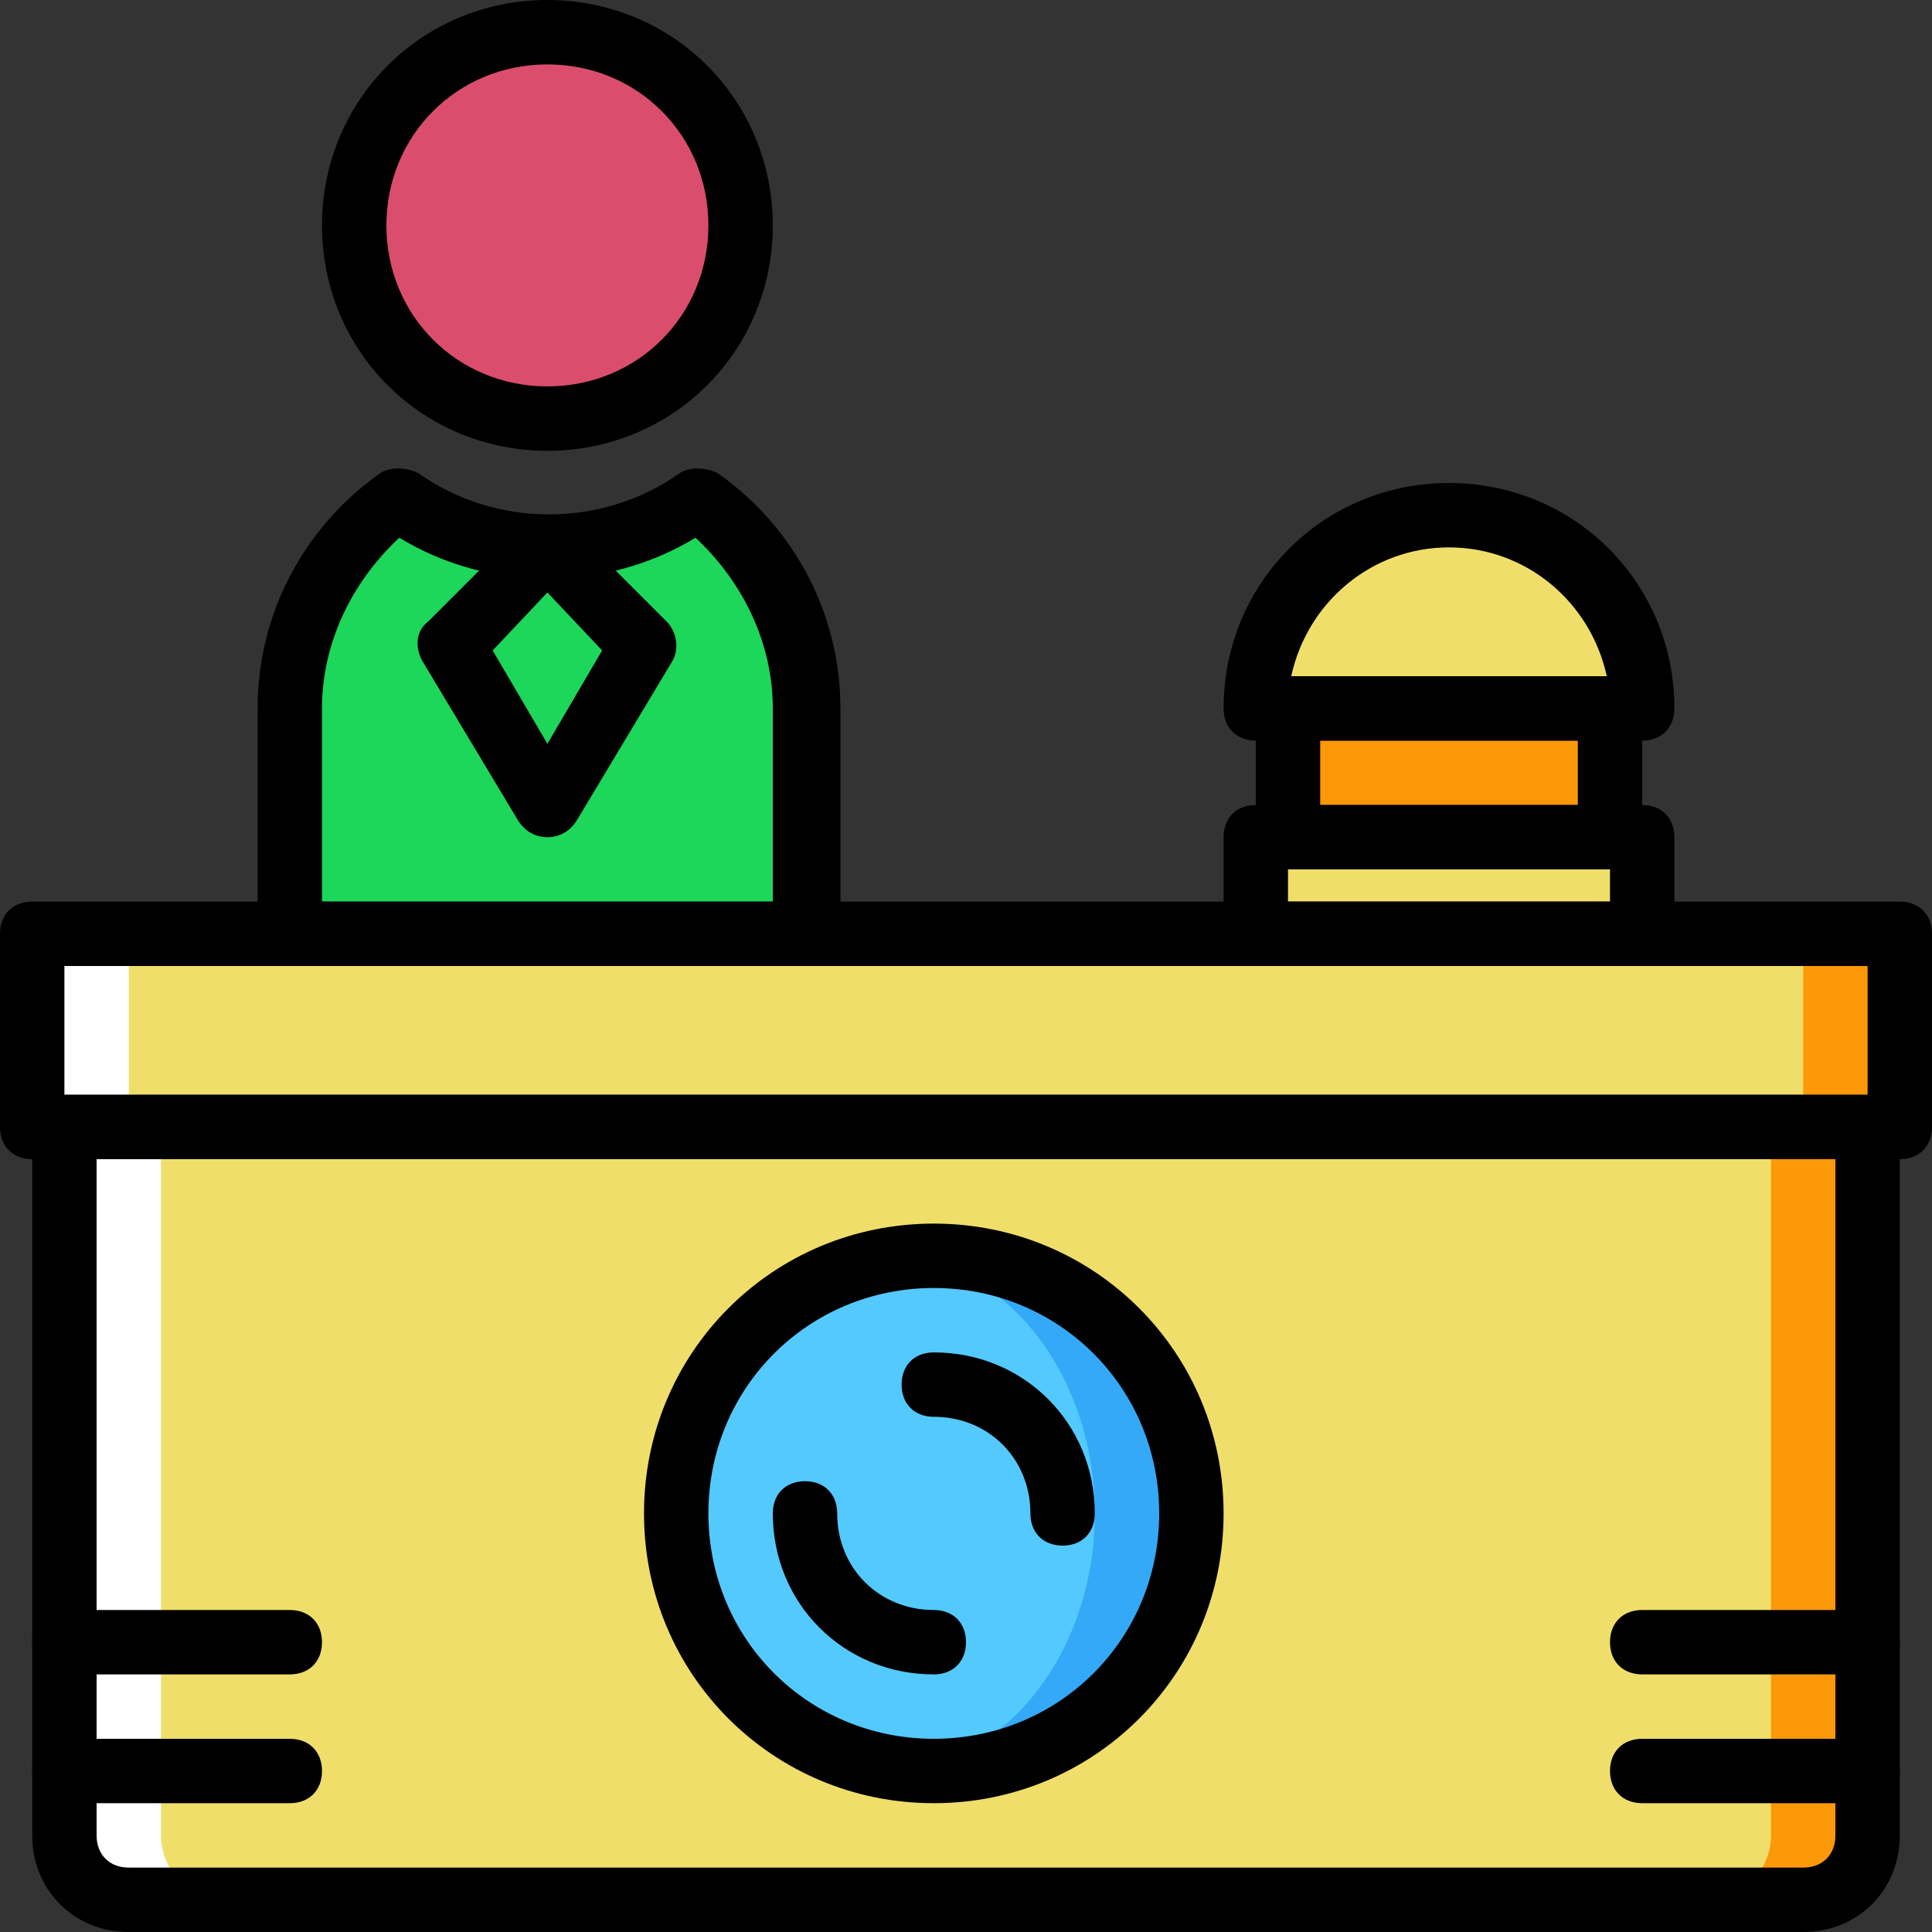 <!DOCTYPE svg PUBLIC "-//W3C//DTD SVG 1.1//EN" "http://www.w3.org/Graphics/SVG/1.1/DTD/svg11.dtd">
<!-- Uploaded to: SVG Repo, www.svgrepo.com, Transformed by: SVG Repo Mixer Tools -->
<svg height="800px" width="800px" version="1.1" id="Layer_1" xmlns="http://www.w3.org/2000/svg" xmlns:xlink="http://www.w3.org/1999/xlink" viewBox="0 0 503.607 503.607" xml:space="preserve" fill="#000000">
<rect x="0" y="0" width="503.607" height="503.607" fill="#333333" stroke="none"/>
<g id="SVGRepo_bgCarrier" stroke-width="0"/>
<g id="SVGRepo_tracerCarrier" stroke-linecap="round" stroke-linejoin="round"/>
<g id="SVGRepo_iconCarrier"> <g transform="translate(1 1)"> <polygon style="fill:#FD9808;" points="334.738,217.229 418.672,217.229 418.672,183.656 334.738,183.656 "/> <g> <path style="fill:#f0de6a;" d="M427.066,183.656H326.344c0-27.698,22.662-50.361,50.361-50.361l0,0 C404.403,133.295,427.066,155.957,427.066,183.656"/> <polygon style="fill:#f0de6a;" points="326.344,242.41 427.066,242.41 427.066,217.229 326.344,217.229 "/> </g> <path style="fill:#DB4D6C;" d="M192.049,57.754c0,27.698-22.662,50.361-50.361,50.361S91.328,85.452,91.328,57.754 S113.99,7.393,141.689,7.393S192.049,30.056,192.049,57.754"/> <path style="fill:#1CD759;" d="M181.138,129.098c-11.751,7.554-25.18,12.59-39.449,12.59s-27.698-5.036-38.61-12.59 c-17.626,11.751-28.538,31.895-28.538,54.557v58.754h134.295v-58.754C208.836,160.993,197.925,140.849,181.138,129.098"/> <polygon style="fill:#FD9808;" points="343.131,292.77 494.213,292.77 494.213,242.41 343.131,242.41 "/> <polygon style="fill:#FFFFFF;" points="7.393,292.77 158.475,292.77 158.475,242.41 7.393,242.41 "/> <polygon style="fill:#f0de6a;" points="32.574,292.77 469.033,292.77 469.033,242.41 32.574,242.41 "/> <path style="fill:#FD9808;" d="M469.033,494.213h-268.59c-9.233,0-16.787-7.554-16.787-16.787V292.77H485.82v184.656 C485.82,486.659,478.266,494.213,469.033,494.213"/> <path style="fill:#FFFFFF;" d="M301.164,494.213H32.574c-9.233,0-16.787-7.554-16.787-16.787V292.77h302.164v184.656 C317.951,486.659,310.397,494.213,301.164,494.213"/> <path style="fill:#f0de6a;" d="M443.852,494.213H57.754c-9.233,0-16.787-7.554-16.787-16.787V292.77h419.672v184.656 C460.639,486.659,453.085,494.213,443.852,494.213"/> <path style="fill:#33A9F8;" d="M309.557,393.492c0-36.931-30.216-67.148-67.148-67.148s-67.148,30.216-67.148,67.148 s30.216,67.148,67.148,67.148S309.557,430.423,309.557,393.492"/> <path style="fill:#54C9FD;" d="M284.377,393.492c0-36.931-24.341-67.148-54.557-67.148s-54.557,30.216-54.557,67.148 s24.341,67.148,54.557,67.148S284.377,430.423,284.377,393.492"/> <path d="M494.213,301.164H7.393c-5.036,0-8.393-3.357-8.393-8.393V242.41c0-5.036,3.357-8.393,8.393-8.393h486.82 c5.036,0,8.393,3.357,8.393,8.393v50.361C502.607,297.807,499.249,301.164,494.213,301.164z M15.787,284.377H485.82v-33.574H15.787 V284.377z"/> <path d="M208.836,250.803H74.541c-5.036,0-8.393-3.357-8.393-8.393v-58.754c0-24.341,11.751-47.003,31.895-61.272 c2.518-1.679,6.715-1.679,10.072,0c20.144,14.269,47.843,14.269,67.987,0c2.518-1.679,6.715-1.679,10.072,0 c20.144,14.269,31.895,36.931,31.895,61.272v58.754C217.229,247.446,213.872,250.803,208.836,250.803z M82.934,234.016h117.508 v-50.361c0-16.787-7.554-32.734-20.144-44.485c-23.502,14.269-53.718,14.269-77.22,0c-12.59,11.751-20.144,27.698-20.144,44.485 V234.016z"/> <path d="M141.689,116.508c-32.734,0-58.754-26.02-58.754-58.754S108.954-1,141.689-1s58.754,26.02,58.754,58.754 S174.423,116.508,141.689,116.508z M141.689,15.787c-23.502,0-41.967,18.466-41.967,41.967s18.466,41.967,41.967,41.967 s41.967-18.466,41.967-41.967S165.19,15.787,141.689,15.787z"/> <path d="M418.672,225.623h-83.934c-5.036,0-8.393-3.357-8.393-8.393v-33.574c0-5.036,3.357-8.393,8.393-8.393h83.934 c5.036,0,8.393,3.357,8.393,8.393v33.574C427.066,222.266,423.708,225.623,418.672,225.623z M343.131,208.836h67.148v-16.787 h-67.148V208.836z"/> <path d="M427.066,192.049H326.344c-5.036,0-8.393-3.357-8.393-8.393c0-32.734,26.02-58.754,58.754-58.754 s58.754,26.02,58.754,58.754C435.459,188.692,432.102,192.049,427.066,192.049z M335.577,175.262h82.256 c-4.197-19.305-20.984-33.574-41.128-33.574S339.774,155.957,335.577,175.262z"/> <path d="M427.066,250.803H326.344c-5.036,0-8.393-3.357-8.393-8.393v-25.18c0-5.036,3.357-8.393,8.393-8.393h100.721 c5.036,0,8.393,3.357,8.393,8.393v25.18C435.459,247.446,432.102,250.803,427.066,250.803z M334.738,234.016h83.934v-8.393h-83.934 V234.016z"/> <path d="M469.033,502.607H32.574c-14.269,0-25.18-10.911-25.18-25.18V292.77c0-5.036,3.357-8.393,8.393-8.393H485.82 c5.036,0,8.393,3.357,8.393,8.393v184.656C494.213,491.695,483.302,502.607,469.033,502.607z M24.18,301.164v176.262 c0,5.036,3.357,8.393,8.393,8.393h436.459c5.036,0,8.393-3.357,8.393-8.393V301.164H24.18z"/> <path d="M141.689,217.229c-3.357,0-5.875-1.679-7.554-4.197l-25.18-41.967c-1.679-3.357-1.679-7.554,1.679-10.072l25.18-25.18 c3.357-3.357,8.393-3.357,11.751,0l25.18,25.18c2.518,2.518,3.357,6.715,1.679,10.072l-25.18,41.967 C147.564,215.551,145.046,217.229,141.689,217.229z M127.42,168.548l14.269,24.341l14.269-24.341l-14.269-15.108L127.42,168.548z"/> <path d="M242.41,469.033c-41.967,0-75.541-33.574-75.541-75.541s33.574-75.541,75.541-75.541s75.541,33.574,75.541,75.541 S284.377,469.033,242.41,469.033z M242.41,334.738c-32.734,0-58.754,26.02-58.754,58.754s26.02,58.754,58.754,58.754 s58.754-26.02,58.754-58.754S275.144,334.738,242.41,334.738z"/> <path d="M242.41,435.459c-23.502,0-41.967-18.466-41.967-41.967c0-5.036,3.357-8.393,8.393-8.393c5.036,0,8.393,3.357,8.393,8.393 c0,14.269,10.911,25.18,25.18,25.18c5.036,0,8.393,3.357,8.393,8.393S247.446,435.459,242.41,435.459z"/> <path d="M275.984,401.885c-5.036,0-8.393-3.357-8.393-8.393c0-14.269-10.911-25.18-25.18-25.18c-5.036,0-8.393-3.357-8.393-8.393 c0-5.036,3.357-8.393,8.393-8.393c23.502,0,41.967,18.466,41.967,41.967C284.377,398.528,281.02,401.885,275.984,401.885z"/> <path d="M74.541,469.033H15.787c-5.036,0-8.393-3.357-8.393-8.393c0-5.036,3.357-8.393,8.393-8.393h58.754 c5.036,0,8.393,3.357,8.393,8.393C82.934,465.675,79.577,469.033,74.541,469.033z"/> <path d="M74.541,435.459H15.787c-5.036,0-8.393-3.357-8.393-8.393s3.357-8.393,8.393-8.393h58.754c5.036,0,8.393,3.357,8.393,8.393 S79.577,435.459,74.541,435.459z"/> <path d="M485.82,469.033h-58.754c-5.036,0-8.393-3.357-8.393-8.393c0-5.036,3.357-8.393,8.393-8.393h58.754 c5.036,0,8.393,3.357,8.393,8.393C494.213,465.675,490.856,469.033,485.82,469.033z"/> <path d="M485.82,435.459h-58.754c-5.036,0-8.393-3.357-8.393-8.393s3.357-8.393,8.393-8.393h58.754 c5.036,0,8.393,3.357,8.393,8.393S490.856,435.459,485.82,435.459z"/> </g> </g>
</svg>
